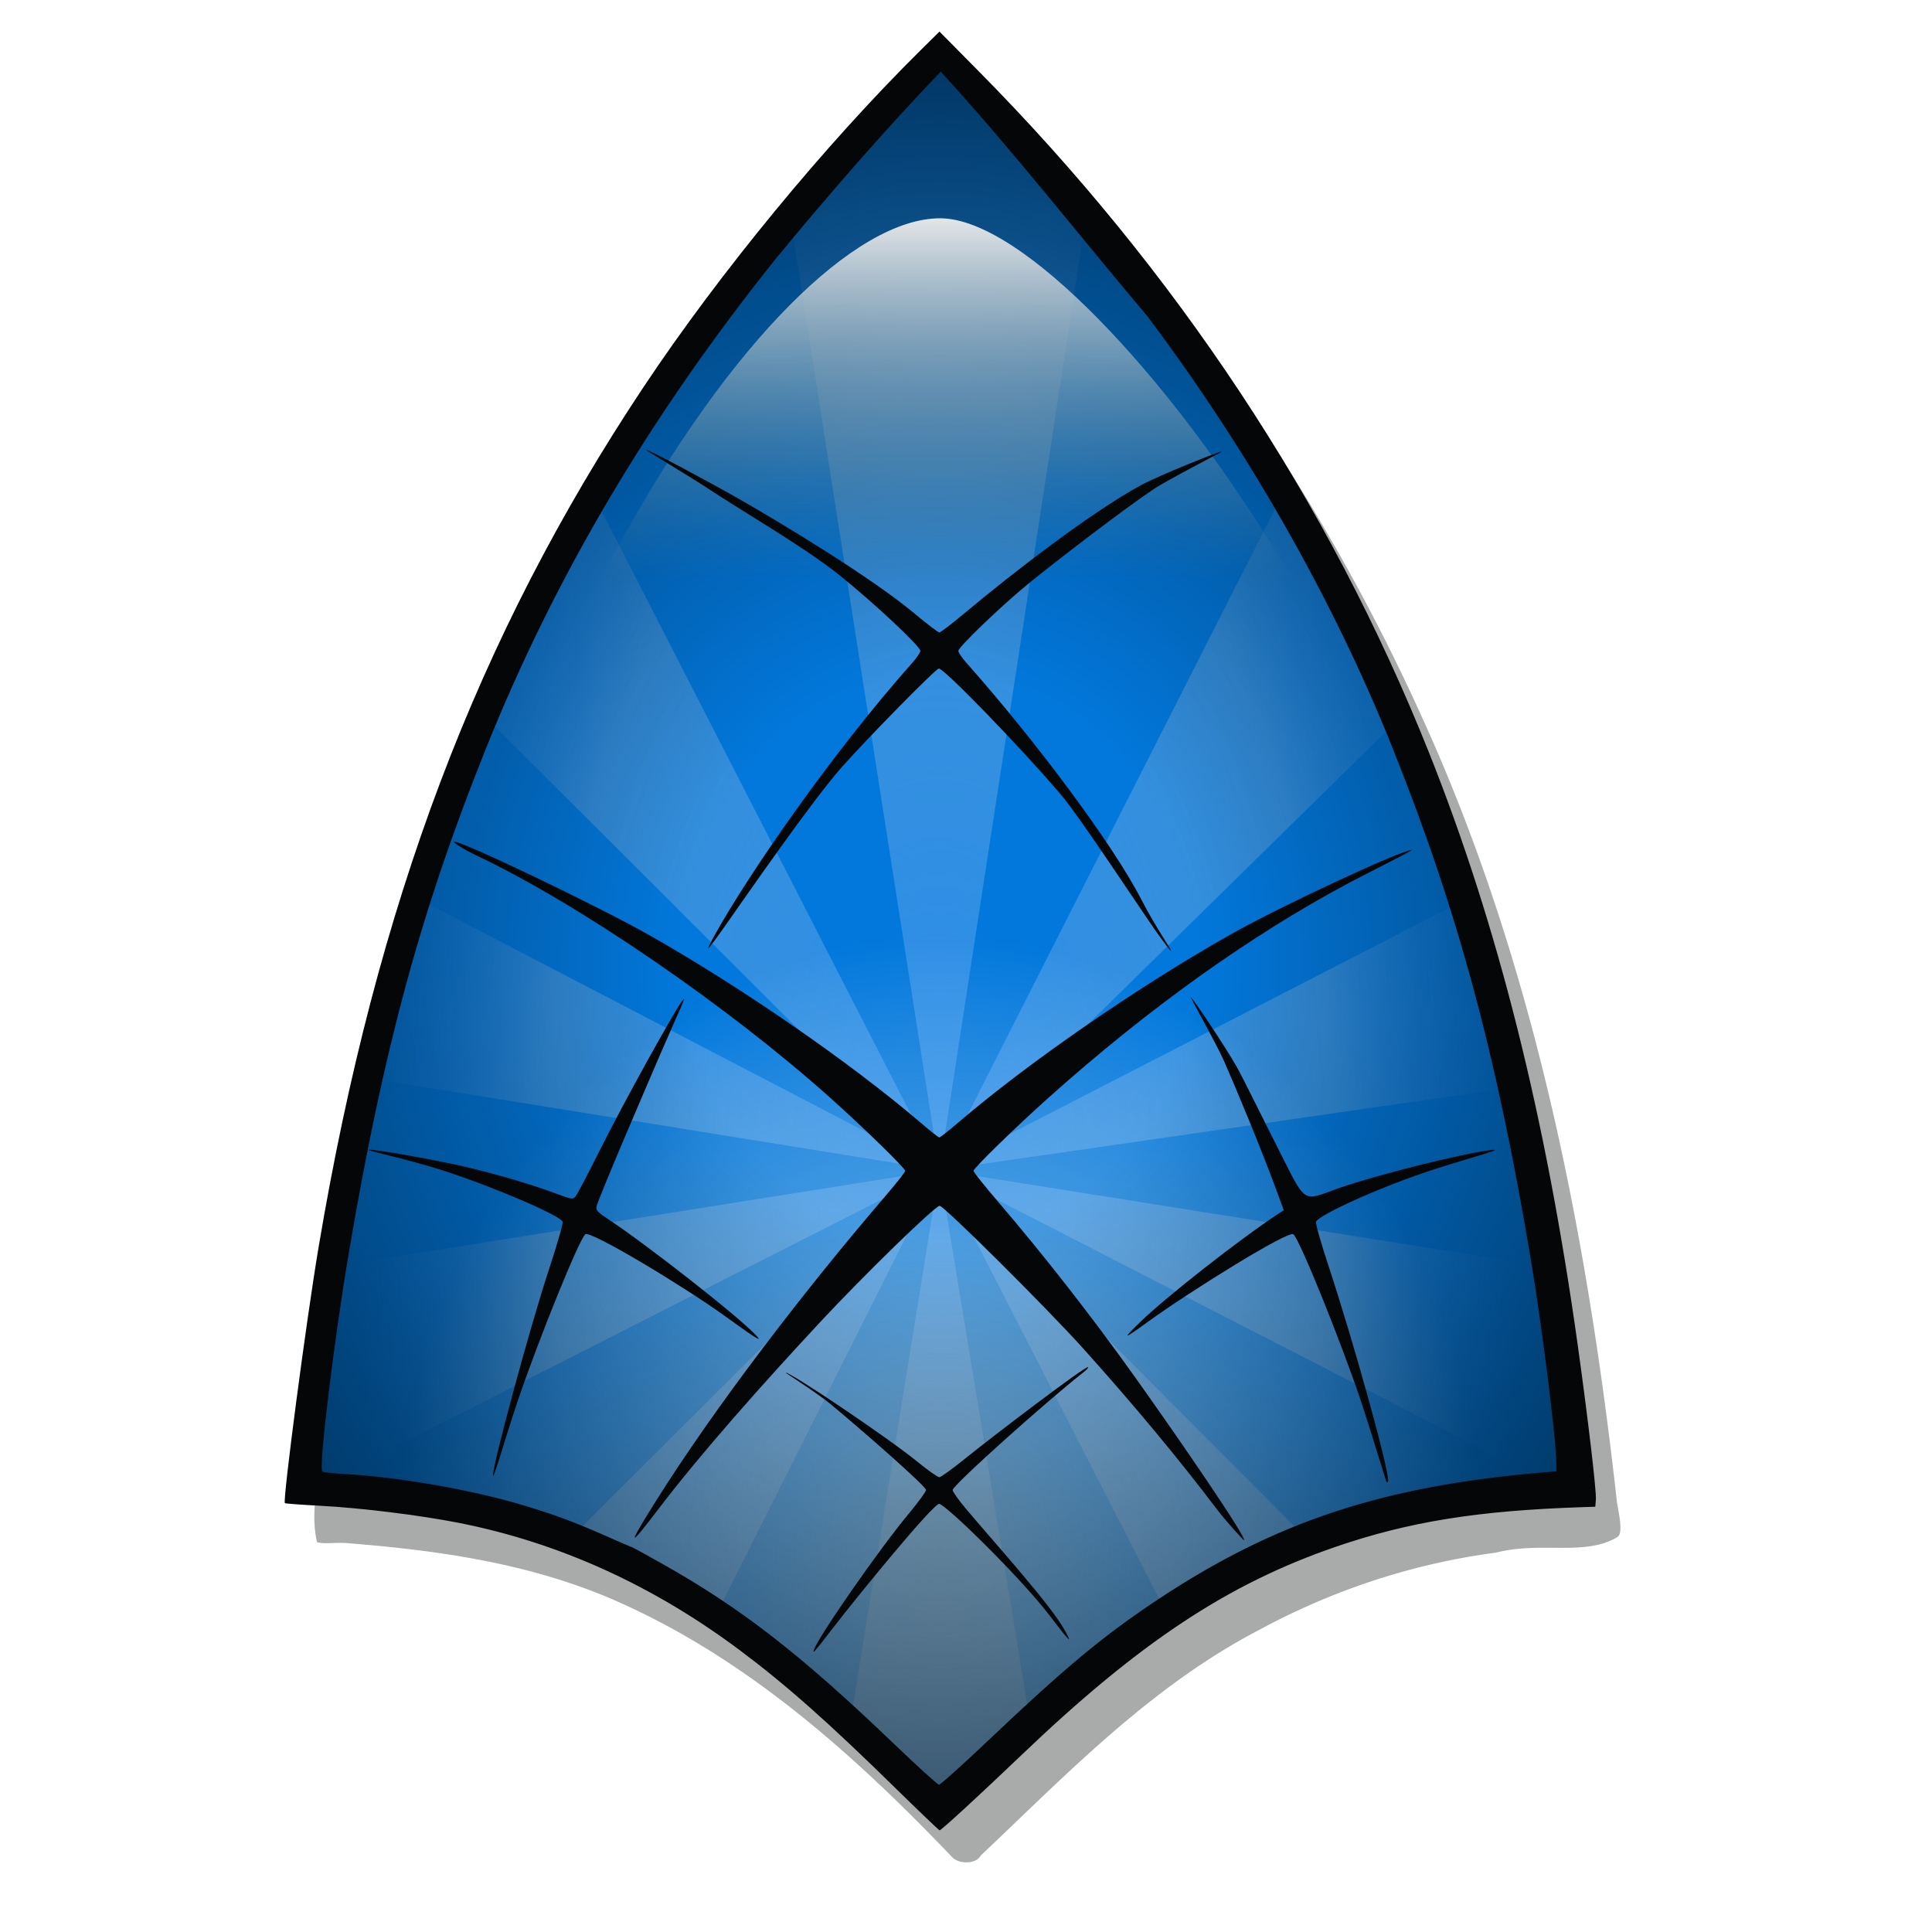 <?xml version="1.0" encoding="UTF-8" standalone="no"?>
<!-- Created with Inkscape (http://www.inkscape.org/) -->

<svg
   width="400"
   height="400"
   viewBox="0 0 105.833 105.833"
   version="1.1"
   id="svg415"
   xml:space="preserve"
   inkscape:version="1.2.2 (b0a8486541, 2022-12-01)"
   sodipodi:docname="synfig-studio.svg"
   xmlns:inkscape="http://www.inkscape.org/namespaces/inkscape"
   xmlns:sodipodi="http://sodipodi.sourceforge.net/DTD/sodipodi-0.dtd"
   xmlns:xlink="http://www.w3.org/1999/xlink"
   xmlns="http://www.w3.org/2000/svg"
   xmlns:svg="http://www.w3.org/2000/svg"><sodipodi:namedview
     id="namedview417"
     pagecolor="#ffffff"
     bordercolor="#666666"
     borderopacity="1.0"
     inkscape:showpageshadow="2"
     inkscape:pageopacity="0.0"
     inkscape:pagecheckerboard="0"
     inkscape:deskcolor="#d1d1d1"
     inkscape:document-units="mm"
     showgrid="false"
     inkscape:zoom="0.73673541"
     inkscape:cx="396.34311"
     inkscape:cy="452.67269"
     inkscape:window-width="1854"
     inkscape:window-height="999"
     inkscape:window-x="0"
     inkscape:window-y="0"
     inkscape:window-maximized="1"
     inkscape:current-layer="layer1" /><defs
     id="defs412"><linearGradient
       id="d"><stop
         offset="0"
         style="stop-color:#e4e6e8"
         id="stop419" /><stop
         style="stop-color:#4f7b8c;stop-opacity:0"
         offset="1"
         id="stop421" /></linearGradient><linearGradient
       id="c"><stop
         style="stop-color:#000;stop-opacity:0"
         offset="0"
         id="stop424" /><stop
         offset=".199"
         style="stop-color:#000;stop-opacity:0"
         id="stop426" /><stop
         style="stop-color:#000"
         offset="1"
         id="stop428" /></linearGradient><linearGradient
       id="b"><stop
         style="stop-color:#a6c0ce"
         offset="0"
         id="stop431" /><stop
         offset="1"
         style="stop-color:#fff;stop-opacity:0"
         id="stop433" /></linearGradient><linearGradient
       id="a"><stop
         offset="0"
         style="stop-color:#469ff9"
         id="stop436" /><stop
         style="stop-color:#c2cfdc;stop-opacity:.498"
         offset=".673"
         id="stop438" /><stop
         style="stop-color:#47a0fa;stop-opacity:0"
         offset="1"
         id="stop440" /></linearGradient><linearGradient
       xlink:href="#d"
       id="i"
       x1="377.238"
       y1="139.977"
       x2="377.238"
       y2="331.371"
       gradientUnits="userSpaceOnUse" /><radialGradient
       xlink:href="#a"
       id="f"
       cx="377.238"
       cy="603.788"
       fx="377.238"
       fy="603.788"
       r="329.176"
       gradientTransform="matrix(0,-1.8,0.937,0,-188.718,1320.5)"
       gradientUnits="userSpaceOnUse" /><radialGradient
       xlink:href="#b"
       id="g"
       cx="1760.704"
       cy="513.244"
       fx="1760.704"
       fy="513.244"
       r="336.143"
       gradientTransform="matrix(0.852,0,0,0.961,-1122.477,348.037)"
       gradientUnits="userSpaceOnUse" /><radialGradient
       xlink:href="#c"
       id="h"
       gradientUnits="userSpaceOnUse"
       gradientTransform="matrix(2.014,0,0,2.218,-382.405,-635.952)"
       cx="377.238"
       cy="525.669"
       fx="377.238"
       fy="525.669"
       r="335.631" /><filter
       id="e"
       x="-0.056"
       y="-0.041"
       width="1.112"
       height="1.082"><feGaussianBlur
         stdDeviation="16.088"
         id="feGaussianBlur447" /></filter></defs><g
     inkscape:label="Layer 1"
     inkscape:groupmode="layer"
     id="layer1"><g
       style="display:inline;enable-background:new"
       id="g497"
       transform="matrix(0.104,0,0,0.104,12.23,-2.626)"><path
         style="opacity:0.585;fill:#040608;filter:url(#e)"
         d="M 391.156,63.906 C 383.703,68.391 377.588,78.56 366.281,88 265.212,193.207 181.25,316.796 130.125,453.625 a 9.207,9.207 0 0 1 -0.031,0.031 C 91.554,555.275 67.678,662.292 54.406,770.438 c -0.005,0.042 -0.026,0.083 -0.031,0.125 -1.755,25.316 -9.587,47.705 -4.969,66.969 0.516,0.244 1.342,0.373 3.281,0.5 3.376,0.221 8.489,-0.496 14.688,0.188 45.303,3.703 91.554,10.137 134.969,28.312 0.01,-2e-5 0.021,-2e-5 0.031,0 71.554,30.317 129.736,82.667 181.688,137.063 3.416,3.495 11.733,3.469 14.375,-0.219 0.379,-0.529 0.808,-1.021 1.281,-1.469 44.735,-42.311 89.188,-88.799 146.75,-118.594 38.371,-20.666 80.315,-34.502 123.625,-40.219 v 0.031 c 13.056,-3.369 25.582,-2.517 36.562,-2.594 11.059,-0.077 20.095,-1.07 27.812,-5.75 0.991,-0.932 1.385,-1.904 1.438,-4.812 0.059,-3.224 -0.808,-7.813 -1.656,-12.5 -0.05,-0.228 -0.091,-0.457 -0.125,-0.688 C 718.25,674.164 690.307,531.501 630.656,401.406 a 8.138,8.138 0 0 1 0,-0.031 C 573.295,275.108 491.133,159.818 391.156,63.906 Z"
         id="path452" /><path
         style="fill:#0278dc;fill-opacity:1"
         d="m 378.188,50.781 c -2.962,-0.091 -5.824,1.079 -7.875,3.219 -29.59,30.877 -59.664,65.523 -86.844,98.5 -0.032,0.041 -0.063,0.083 -0.094,0.125 C 216.397,236.154 165.488,321.98 128.594,413.875 94.226,499.478 74.132,573.532 55.844,681.406 51.839,705.029 47.792,733.654 45,756.688 c -1.396,11.517 -2.48,21.621 -3.094,29.094 -0.307,3.736 -0.486,6.802 -0.531,9.281 -0.023,1.24 -0.026,2.274 0.094,3.562 0.06,0.644 0.116,1.332 0.438,2.5 0.321,1.168 0.059,3.538 4.75,6.438 2.531,1.565 2.872,1.255 3.5,1.406 0.628,0.151 1.114,0.26 1.625,0.344 1.021,0.167 2.106,0.274 3.344,0.406 2.476,0.264 5.543,0.51 8.781,0.688 25.68,1.406 63.549,7.931 88.656,15.281 16.95,4.962 28.11,9.067 44.656,16.406 3.823,1.696 7.329,3.246 9.938,4.375 1.304,0.564 2.375,1.004 3.188,1.344 0.382,0.16 0.721,0.283 1.031,0.406 0.019,0.008 0.043,0.024 0.062,0.031 0.005,0.002 0.026,-0.003 0.031,0 0.011,0.004 0.02,0.027 0.031,0.031 0.116,0.06 0.237,0.112 0.438,0.219 -0.012,-0.028 -0.054,-0.078 -0.094,-0.094 0.059,0.022 0.083,0.036 0.156,0.062 0.132,0.047 0.275,0.124 0.594,0.219 0.126,0.037 0.222,0.108 0.375,0.188 -0.074,-0.017 -0.351,-0.013 -0.406,-0.031 0.733,0.395 1.604,0.884 2.781,1.531 2.801,1.54 6.649,3.674 10.844,6.031 40.522,22.773 70.826,46.258 119.219,92.625 6.376,6.109 12.317,11.65 16.812,15.75 2.248,2.05 4.115,3.737 5.594,5 0.74,0.632 1.365,1.146 2.031,1.656 0.333,0.255 0.656,0.517 1.219,0.875 0.281,0.179 0.627,0.387 1.25,0.688 0.623,0.3 1.243,0.891 4.125,1.031 3.452,0.168 4.169,-0.59 4.875,-0.906 0.706,-0.316 1.069,-0.531 1.375,-0.719 0.612,-0.376 0.956,-0.639 1.312,-0.906 0.713,-0.534 1.357,-1.077 2.156,-1.75 1.599,-1.345 3.642,-3.168 6.094,-5.375 4.904,-4.413 11.391,-10.409 18.375,-17.031 40.031,-37.959 59.409,-54.006 87.281,-72.5 60.869,-40.389 115.109,-58.316 198.375,-65.344 l 6.75,-0.562 c 5.426,-0.453 9.599,-4.992 9.594,-10.438 v -3.969 C 712.625,786.257 710.656,769.169 708,748 705.344,726.831 701.946,702.738 698.875,684.438 680.608,575.593 659.841,498.933 625.031,412.25 593.673,334.161 548.779,255.279 495.125,183.875 c -0.12,-0.16 -0.246,-0.316 -0.375,-0.469 C 458.635,140.655 423.701,95.785 385.594,54.188 c -1.907,-2.09 -4.579,-3.319 -7.406,-3.406 z"
         id="path454" /><path
         style="opacity:0.5;fill:url(#f)"
         d="M 377.238,641.594 455.544,132.19 380.269,47.83 298.504,138.679 377.238,641.594 197.273,290.527 137.212,402.045 377.238,641.594 99.879,497.188 75.717,592.98 377.238,641.594 54.51,692.859 44.679,810.466 377.238,641.594 184.736,833.579 l 76.131,39.681 116.371,-231.665 -46.708,289.292 46.708,42.714 47.617,-42.059 -47.617,-289.948 119.066,232.313 71.924,-40.643 L 377.238,641.594 703.031,808.938 697.511,692.496 377.238,641.594 677.858,598.196 652.745,499.855 377.238,641.594 619.255,403.878 560.183,281.087 Z"
         id="path456" /><path
         d="M 42.002,807.892 C 61.382,679.314 115.783,424.163 200.812,273.695 251.261,184.42 332.872,141.493 377.238,141.493 c 43.069,0 138.866,59.218 181.769,142.853 77.657,151.385 112.106,344.946 155.281,526.345 C 507.95,821.536 504.619,891.723 377.238,973.021 304.956,922.918 214.676,822.207 42.002,807.892 Z"
         style="opacity:0.701;fill:url(#g)"
         id="path458" /><path
         style="opacity:1;fill:url(#h)"
         d="m 377.238,49.968 c -16.167,5.66 -23.426,22.936 -35.991,33.427 C 258.978,173.161 187.368,273.888 138.967,386.042 92.129,491.988 64.869,605.498 48.827,719.923 c -3.45,25.468 -7.188,51.007 -8.621,76.656 3.077,17.249 23.875,12.058 36.213,14.143 67.916,6.236 134.457,29.783 189.444,70.469 36.13,25.95 68.6,56.689 100.155,87.839 14.596,10.445 26.417,-6.266 35.811,-15.34 44.013,-42.125 90.465,-83.316 146.38,-108.946 47.765,-23.247 100.739,-32.793 153.333,-36.608 16.014,-4.012 8.98,-24.226 8.222,-35.906 C 693.506,621.339 658.595,470.561 589.058,334.805 555.486,268.913 515.182,206.271 466.923,150.139 439.395,117.066 412.548,83.37 383.08,51.973 l -2.77,-1.443 z"
         id="path460" /><path
         style="opacity:1;fill:url(#i)"
         d="M 44.998,817.204 C 77.817,575.404 141.972,433.933 208.149,312.777 c 58.982,-107.984 125.042,-172.551 169.408,-172.551 43.069,0 120.404,82.542 178.888,178.874 94.529,155.702 121.457,253.824 156.499,492.628 z"
         id="path462" /><path
         style="opacity:1;fill:#040608"
         d="M 354.178,967.21 C 318.796,932.513 296.723,912.94 272.472,894.759 226.63,860.39 176.966,837.829 124.178,827.393 103.68,823.341 72.401,819.479 51.091,818.369 41.082,817.848 32.695,817.224 32.454,816.982 31.206,815.734 43.719,720.731 50.216,682.13 80.664,501.221 133.79,360.664 221.531,228.874 261.279,169.171 316.728,101.766 367.135,51.874 l 10.103,-10 20.279,20.5 C 501.895,167.89 582.302,289.454 634.979,421.381 c 36.379,91.111 61.665,191.952 78.609,313.492 5.327,38.21 9.753,75.956 9.404,80.193 l -0.314,3.807 -7,0.233 c -54.981,1.832 -91.014,7.622 -129.515,20.809 -57.058,19.544 -103.783,50.51 -165.985,110.005 -21.515,20.579 -42.061,39.466 -42.863,39.403 -0.35,-0.027 -10.762,-9.979 -23.137,-22.114 z m 49.303,-25.729 c 40.191,-38.11 60.323,-54.83 88.67,-73.64 62.099,-41.205 118.87,-59.933 203.276,-67.057 l 6.75,-0.57 v -3.943 c 0,-12.265 -7.518,-72.267 -13.581,-108.398 -18.186,-108.361 -38.693,-183.955 -73.246,-270 -30.979,-77.144 -75.447,-155.316 -128.56,-226 -36.296,-42.965 -71.163,-87.716 -108.888,-128.896 -29.337,30.613 -59.276,65.069 -86.331,97.896 -66.408,82.819 -116.717,167.749 -153.211,258.648 -34.118,84.981 -53.962,157.941 -72.172,265.352 -7.931,46.78 -16.104,114.206 -14.002,115.505 0.62,0.383 6.159,0.972 12.309,1.308 26.837,1.469 64.85,8.018 91.035,15.683 17.264,5.054 29.126,9.41 45.961,16.877 7.597,3.37 13.968,6.127 14.159,6.127 0.19,0 7.248,3.879 15.684,8.62 41.272,23.195 72.643,47.552 121.345,94.215 12.65,12.121 23.587,22.066 24.303,22.101 0.717,0.035 12.642,-10.688 26.5,-23.829 z m -92.337,-47.31 c 2.425,-6.904 33.818,-52.282 50.175,-71.947 4.872,-5.857 8.858,-11.335 8.858,-12.174 0,-1.95 -32.911,-30.801 -50.162,-45.123 -7.327,-6.083 -24.268,-16.73 -23.787,-16.73 2.649,0 52.629,33.352 69.449,47.029 5.5,4.472 10.675,8.128 11.5,8.124 0.825,-0.004 7.35,-4.753 14.5,-10.553 13.023,-10.565 61.51,-47.444 63.687,-47.424 0.637,0.006 -0.417,1.243 -2.342,2.749 -18.738,14.66 -68.845,59.427 -68.845,61.953 0,0.853 3.076,5.206 6.836,9.674 16.077,19.101 44.957,50.892 52.373,64.463 4.086,7.476 2.528,5.939 -8.108,-8 -15.299,-20.05 -54.937,-58.84 -58.235,-58.84 -3.083,0 -40.996,46.003 -57.166,67.01 -8.378,10.884 -9.598,12.251 -8.733,9.788 z M 523.229,820.039 c -20.126,-26.596 -44.066,-55.38 -70.421,-84.666 -19.241,-21.382 -73.192,-75 -75.466,-75 -2.391,0 -39.579,36.182 -62.805,61.106 -29.935,32.124 -63.113,69.439 -85.073,98.297 -16.206,21.297 -16.855,20.538 -2.316,-2.712 31.785,-50.832 80.085,-113.481 121.398,-161.566 5.848,-6.806 10.641,-12.881 10.652,-13.5 0.024,-1.401 -21.816,-22.708 -39.352,-38.392 C 265.759,555.234 187.527,501.48 133.223,475.777 c -7.272,-3.442 -12.436,-6.992 -11.821,-7.197 3.174,-1.058 76.592,34.309 102.276,48.813 48.782,27.547 106.83,67.664 144.06,99.561 4.764,4.081 9.011,7.42 9.44,7.42 0.428,0 4.676,-3.339 9.44,-7.42 37.329,-31.981 95.15,-71.942 144.048,-99.553 26.209,-14.8 89.972,-44.487 95.437,-44.451 0.96,0.006 -23.919,12.437 -33.078,17.314 -51.918,27.642 -105.834,66.192 -158.515,113.337 -17.554,15.709 -39.377,37.001 -39.352,38.394 0.011,0.616 5.844,7.923 12.962,16.237 23.939,27.96 49.273,60.376 71.232,91.143 24.462,34.274 59.732,85.77 58.319,87.179 -0.178,0.177 -9.796,-10.372 -14.443,-16.513 z m -381.153,-17.708 c -0.111,-5.643 19.218,-77.401 29.739,-109.267 4.142,-12.545 7.271,-23.488 6.953,-24.317 -1.257,-3.274 -36.821,-18.52 -62.59,-26.831 -18.826,-6.072 -40.228,-10.493 -39.691,-11.03 0.824,-0.824 37.137,5.545 53.191,9.459 17.331,4.225 33.274,8.986 46.181,13.792 7.564,2.816 8.291,2.921 9.644,1.391 0.805,-0.91 6.464,-11.67 12.576,-23.91 12.785,-25.604 38.167,-71.339 43.202,-78.59 4.179,-6.018 -1.324,4.825 -11.233,27.84 -7.418,17.229 -32.111,74.635 -33.414,79.825 -0.499,1.989 0.425,2.969 6.733,7.142 19.218,12.712 67.172,50.055 77.268,60.765 4.831,5.125 -3.693,-1.018 -16.874,-10.492 -22.047,-15.846 -70.456,-44.914 -73.067,-42.747 -3.263,2.708 -24.788,55.814 -35.564,87.74 -6.852,20.301 -12.994,42.315 -13.054,39.23 z m 470.398,2.888 c -0.334,-0.825 -9.381,-30.57 -13.176,-41.845 -10.767,-31.992 -32.342,-85.279 -35.636,-88.013 -2.623,-2.176 -54.501,30.104 -76.075,45.718 -13.841,10.017 -14.394,10.067 -4.49,0.404 12.942,-12.629 52.198,-43.5 73.072,-57.205 l 2.431,-1.596 -3.832,-10.404 c -8.444,-22.928 -21.809,-55.005 -27.85,-68.617 -3.514,-7.916 -17.42,-32.871 -17.42,-33.247 0,-1.21 18.17,25.864 24.259,36.647 3.257,5.767 12.446,24.615 20.421,40.298 16.978,33.388 13.26,30.776 33.65,23.641 19.759,-6.914 63.695,-17.917 79.69,-19.962 8.922,-1.141 -9.225,3.605 -28.675,9.81 -28.651,9.14 -61.907,24.388 -63.265,27.926 -0.324,0.843 2.577,11.111 6.445,22.817 13.504,40.861 32.818,110.468 31.485,113.997 -0.269,0.712 -0.653,0.575 -1.034,-0.368 z m -353.733,-287.245 c 17.609,-31.735 60.907,-94.837 104.308,-143.753 2.271,-2.559 4.129,-5.324 4.129,-6.143 0,-2.436 -25.197,-25.972 -42.968,-40.135 -18.913,-15.074 -52.109,-34.15 -69.462,-45.755 -6.737,-4.506 -32.095,-19.737 -32.095,-19.988 0,-1.013 35.608,18.169 49.047,25.869 23.438,13.429 69.917,41.502 92.646,60.535 6.418,5.374 12.192,9.771 12.832,9.771 0.64,0 6.618,-4.571 13.285,-10.157 25.094,-21.027 66.504,-53.034 92.89,-67.393 9.204,-5.008 42.68,-18.502 42.68,-17.746 0,0.258 -28.642,14.913 -35.93,19.791 -15.75,10.543 -51.127,37.645 -66.665,50.362 -13.921,11.394 -36.26,32.871 -36.26,34.861 0,0.812 1.858,3.571 4.129,6.13 36.468,41.102 77.114,95.383 92.378,125.038 7.762,15.079 16.28,26.796 15.406,26.796 -0.298,0 -3.8,-4.612 -7.783,-10.25 -8.707,-12.323 -39.681,-59.651 -50.042,-71.902 -20.159,-23.838 -61.454,-66.528 -64.352,-66.528 -1.54,0 -36.741,35.782 -51.156,52 -15.626,17.581 -51.094,68.903 -61.807,84.1 -4.361,6.188 -8.161,11.25 -8.442,11.25 -0.282,0 1.173,-3.038 3.233,-6.75 z"
         id="path464" /></g></g></svg>

